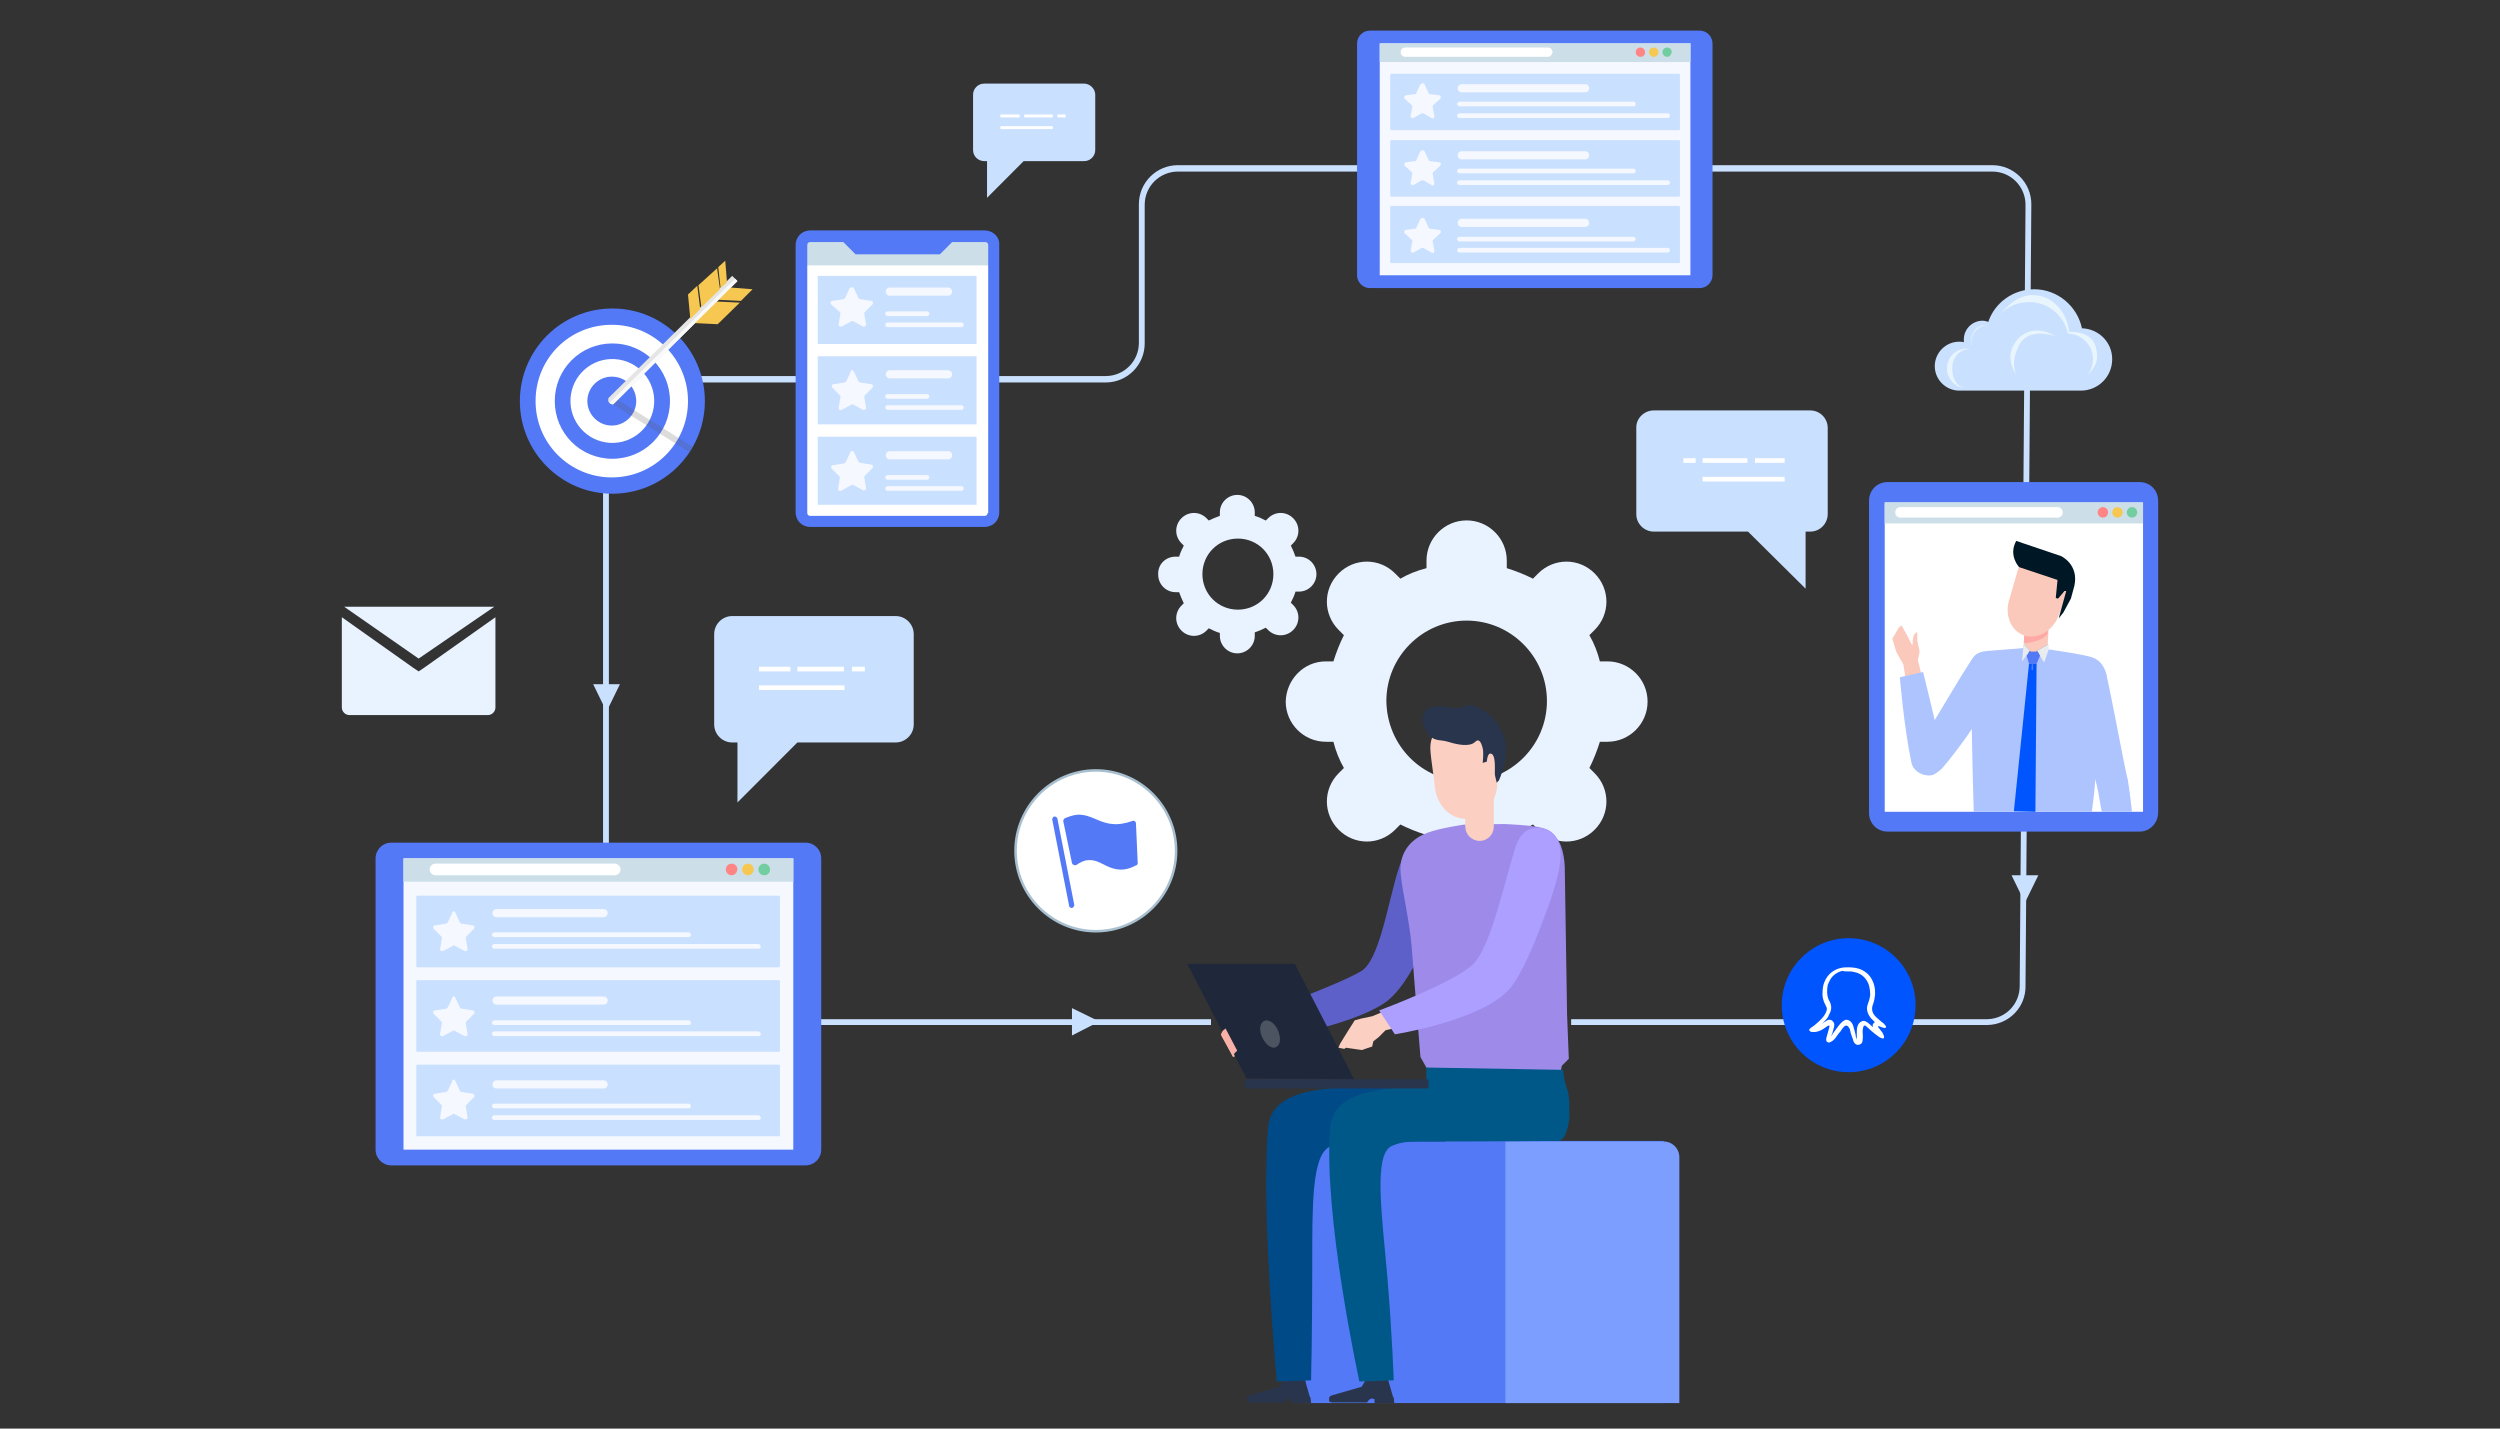 <svg width="490" height="280" viewBox="0 0 490 280" fill="none" xmlns="http://www.w3.org/2000/svg">
<rect x="0" y="0" width="490" height="280" fill="#333333" stroke="none"/>
<g id="Frame 43917">
<g id="Frame" clip-path="url(#clip0_215_109)">
<g id="Group">
<g id="Group_2">
<path id="Vector" d="M259.868 129.631H261.35C261.921 127.804 262.605 126.091 263.403 124.493L262.377 123.465C259.298 120.382 259.298 115.473 262.377 112.39C265.455 109.307 270.359 109.307 273.438 112.39L274.464 113.418C276.06 112.504 277.771 111.819 279.595 111.362V109.878C279.595 105.539 283.13 102 287.463 102C291.796 102 295.331 105.539 295.331 109.878V111.362C297.156 111.933 298.866 112.618 300.463 113.418L301.489 112.39C304.568 109.307 309.471 109.307 312.55 112.39C315.628 115.473 315.628 120.382 312.55 123.465L311.523 124.493C312.436 126.091 313.12 127.804 313.576 129.631H315.058C319.391 129.631 322.926 133.17 322.926 137.509C322.926 141.848 319.391 145.387 315.058 145.387H313.576C313.006 147.214 312.322 148.927 311.523 150.525L312.55 151.553C315.628 154.635 315.628 159.545 312.55 162.628C309.471 165.711 304.568 165.711 301.489 162.628L300.463 161.6C298.866 162.514 297.156 163.199 295.331 163.655V165.14C295.331 169.478 291.796 173.018 287.463 173.018C283.13 173.018 279.595 169.478 279.595 165.14V163.655C277.771 163.084 276.06 162.399 274.464 161.6L273.438 162.628C270.359 165.711 265.455 165.711 262.377 162.628C259.298 159.545 259.298 154.635 262.377 151.553L263.403 150.525C262.491 148.927 261.807 147.214 261.35 145.387H259.868C255.535 145.387 252 141.848 252 137.509C252.114 133.17 255.535 129.631 259.868 129.631ZM287.463 153.151C296.129 153.151 303.199 146.072 303.199 137.395C303.199 128.717 296.129 121.638 287.463 121.638C278.797 121.638 271.727 128.717 271.727 137.395C271.841 146.186 278.797 153.151 287.463 153.151Z" fill="#E9F2FF"/>
<path id="Vector_2" d="M230.427 109.103H231.111C231.339 108.303 231.681 107.618 232.023 106.933L231.567 106.477C230.199 105.107 230.199 102.937 231.567 101.567C232.935 100.197 235.102 100.197 236.47 101.567L236.926 102.024C237.61 101.681 238.409 101.339 239.093 101.11V100.425C239.093 98.484 240.689 97 242.514 97C244.452 97 245.935 98.599 245.935 100.425V101.11C246.733 101.339 247.417 101.681 248.101 102.024L248.557 101.567C249.926 100.197 252.092 100.197 253.461 101.567C254.829 102.937 254.829 105.107 253.461 106.477L253.004 106.933C253.347 107.618 253.689 108.418 253.917 109.103H254.601C256.539 109.103 258.022 110.701 258.022 112.528C258.022 114.469 256.425 115.953 254.601 115.953H253.917C253.689 116.753 253.347 117.438 253.004 118.123L253.461 118.579C254.829 119.949 254.829 122.119 253.461 123.489C252.092 124.859 249.926 124.859 248.557 123.489L248.101 123.032C247.417 123.375 246.619 123.717 245.935 123.946V124.631C245.935 126.572 244.338 128.056 242.514 128.056C240.575 128.056 239.093 126.458 239.093 124.631V124.06C238.295 123.831 237.61 123.489 236.926 123.146L236.47 123.603C235.102 124.973 232.935 124.973 231.567 123.603C230.199 122.233 230.199 120.064 231.567 118.694L232.023 118.237C231.681 117.552 231.339 116.753 231.111 116.067H230.427C228.488 116.067 227.006 114.469 227.006 112.642C226.892 110.587 228.488 109.103 230.427 109.103ZM242.628 119.493C246.505 119.493 249.584 116.41 249.584 112.528C249.584 108.646 246.505 105.563 242.628 105.563C238.751 105.563 235.672 108.646 235.672 112.528C235.672 116.41 238.751 119.493 242.628 119.493Z" fill="#E9F2FF"/>
</g>
<path id="Vector_3" d="M389.589 200.9H307.944V199.758H389.589C393.124 199.644 395.861 196.789 395.861 193.25L397.001 40.139C397.001 36.599 394.151 33.631 390.502 33.631H230.86C227.325 33.631 224.361 36.485 224.361 40.139V67.313C224.361 71.538 220.94 74.963 216.721 74.963H125.839C122.304 74.963 119.34 77.817 119.34 81.471V193.25C119.34 196.789 122.19 199.758 125.839 199.758H237.36V200.9H125.839C121.62 200.9 118.199 197.474 118.199 193.25V81.357C118.199 77.132 121.62 73.707 125.839 73.707H216.721C220.256 73.707 223.22 70.853 223.22 67.199V40.025C223.22 35.8 226.641 32.375 230.86 32.375H390.502C394.721 32.375 398.142 35.8 398.142 40.025L397.001 193.136C397.115 197.36 393.808 200.785 389.589 200.9Z" fill="#CAE0FF"/>
<g id="Group_3">
<g id="Group_4">
<g id="Group_5">
<path id="Vector_4" d="M157.882 228.416H76.693C74.982 228.416 73.614 227.046 73.614 225.333V168.245C73.614 166.532 74.982 165.162 76.693 165.162H157.882C159.592 165.162 160.96 166.532 160.96 168.245V225.333C160.96 227.046 159.592 228.416 157.882 228.416Z" fill="#5379F6"/>
<path id="Vector_5" d="M155.487 168.245H79.087V225.333H155.487V168.245Z" fill="#F5F8FF"/>
<g id="Group_6">
<path id="Vector_6" d="M155.487 168.245H79.087V172.812H155.487V168.245Z" fill="#CCDFE9"/>
<path id="Vector_7" d="M120.48 171.556H85.359C84.789 171.556 84.219 171.099 84.219 170.414C84.219 169.843 84.675 169.272 85.359 169.272H120.48C121.05 169.272 121.62 169.729 121.62 170.414C121.62 171.099 121.05 171.556 120.48 171.556Z" fill="white"/>
<g id="Group_7">
<path id="Vector_8" d="M143.4 171.556C142.83 171.556 142.26 171.099 142.26 170.414C142.26 169.843 142.716 169.272 143.4 169.272C143.97 169.272 144.54 169.729 144.54 170.414C144.426 171.099 143.97 171.556 143.4 171.556Z" fill="#FF8585"/>
<path id="Vector_9" d="M146.593 171.556C146.023 171.556 145.452 171.099 145.452 170.414C145.452 169.843 145.909 169.272 146.593 169.272C147.163 169.272 147.733 169.729 147.733 170.414C147.733 171.099 147.163 171.556 146.593 171.556Z" fill="#F6C852"/>
<path id="Vector_10" d="M149.786 171.556C149.215 171.556 148.645 171.099 148.645 170.414C148.645 169.843 149.101 169.272 149.786 169.272C150.356 169.272 150.926 169.729 150.926 170.414C150.926 171.099 150.47 171.556 149.786 171.556Z" fill="#72CEA0"/>
</g>
</g>
</g>
</g>
<g id="Group_8">
<g id="Group_9">
<path id="Vector_11" d="M419.351 162.993H369.976C367.924 162.993 366.327 161.394 366.327 159.339V98.141C366.327 96.085 367.924 94.487 369.976 94.487H419.351C421.404 94.487 423 96.085 423 98.141V159.225C423 161.28 421.404 162.993 419.351 162.993Z" fill="#5379F6"/>
<path id="Vector_12" d="M420.035 98.483H369.406V159.111H420.035V98.483Z" fill="white"/>
<g id="Group_10">
<path id="Vector_13" d="M420.035 98.483H369.406V102.593H420.035V98.483Z" fill="#CCDFE9"/>
<path id="Vector_14" d="M403.273 101.452H372.485C371.915 101.452 371.459 100.995 371.459 100.424C371.459 99.853 371.915 99.397 372.485 99.397H403.273C403.843 99.397 404.299 99.853 404.299 100.424C404.299 100.995 403.843 101.452 403.273 101.452Z" fill="white"/>
<g id="Group_11">
<path id="Vector_15" d="M412.167 101.452C411.597 101.452 411.141 100.995 411.141 100.424C411.141 99.853 411.597 99.397 412.167 99.397C412.738 99.397 413.194 99.853 413.194 100.424C413.194 100.995 412.738 101.452 412.167 101.452Z" fill="#FF8585"/>
<path id="Vector_16" d="M415.018 101.452C414.448 101.452 413.992 100.995 413.992 100.424C413.992 99.853 414.448 99.397 415.018 99.397C415.588 99.397 416.044 99.853 416.044 100.424C416.044 100.995 415.588 101.452 415.018 101.452Z" fill="#F6C852"/>
<path id="Vector_17" d="M417.869 101.452C417.299 101.452 416.843 100.995 416.843 100.424C416.843 99.853 417.299 99.397 417.869 99.397C418.439 99.397 418.895 99.853 418.895 100.424C418.895 100.995 418.439 101.452 417.869 101.452Z" fill="#72CEA0"/>
</g>
</g>
</g>
<g id="Group_12">
<g id="Group_13">
<g id="Group_14">
<g id="Group_15">
<g id="Group_16">
<path id="Vector_18" d="M397.03 121.887L396.619 129.297L401.173 129.551L401.585 122.141L397.03 121.887Z" fill="#FBC9BB"/>
</g>
</g>
<path id="Vector_19" d="M400.08 122.118C398.94 122.46 397.571 123.259 396.773 123.83L396.659 126.114C398.028 126 400.308 125.543 401.334 124.287L401.448 122.118H400.08Z" fill="#FFA9A6"/>
<g id="Group_17">
<g id="XMLID_3_">
<path id="XMLID_5_" d="M393.923 117.208C392.782 120.29 394.037 123.602 396.659 124.515C399.282 125.428 402.361 123.716 403.501 120.633C403.615 120.176 405.896 114.696 406.01 114.239L395.861 110.585C395.633 111.042 394.037 116.865 393.923 117.208Z" fill="#FBC9BB"/>
<path id="XMLID_4_" d="M406.58 114.81C407.492 110.586 403.957 108.987 403.957 108.987L395.177 106.019C393.581 108.873 395.747 111.157 395.747 111.157L403.273 113.668L402.931 117.208L403.387 117.322L404.641 115.838H404.983L403.501 121.204L404.413 120.062L405.896 117.322L406.58 114.81Z" fill="#001725"/>
</g>
</g>
</g>
<path id="Vector_20" d="M394.607 119.035C394.607 119.035 396.545 121.09 398.826 120.747C398.826 120.747 395.177 123.373 394.607 119.035Z" fill="#FBC9BB"/>
</g>
<g id="Group_18">
<path id="Vector_21" d="M390.958 129.311C390.616 128.968 388.335 126.456 386.511 129.197C383.204 134.22 379.099 141.528 376.02 146.323C374.652 148.378 374.424 149.634 375.792 150.89L376.02 151.119C377.388 152.374 379.327 152.032 380.695 150.548C380.695 150.548 387.879 142.327 391.186 134.335C391.984 132.279 391.528 130.11 390.958 129.311Z" fill="#ADC4FF"/>
<g id="Group_19">
<path id="Vector_22" d="M370.889 125.2L372.029 123.259L372.143 123.031L372.713 122.574L373.853 124.629L374.652 126.228L374.88 126.342V125.543L375.108 124.515L375.564 123.944H375.792V125.543L376.248 127.712L375.906 129.425L377.502 135.705L373.967 136.047L373.055 130.224L371.687 127.826L370.889 125.2Z" fill="#FBC9BB"/>
<path id="Vector_23" d="M380.923 148.492C379.213 140.957 376.932 131.708 376.932 131.708L372.371 132.736C372.371 132.736 373.169 142.555 374.652 149.52C375.108 151.461 377.388 152.26 378.757 151.918C379.897 151.461 381.265 149.977 380.923 148.492Z" fill="#ADC4FF"/>
</g>
</g>
<g id="Group_20">
<path id="Vector_24" d="M410.001 159.11L410.457 155.457L411.369 144.382L413.08 135.248C413.194 133.307 412.966 129.881 410.115 128.854C408.632 128.283 401.335 127.255 401.335 127.255L398.598 128.854L396.659 127.027L389.362 127.598C385.941 127.94 386.397 130.224 386.283 133.078L386.625 150.776L386.853 159.11H410.001Z" fill="#ADC4FF"/>
</g>
<g id="Group_21">
<g id="Group_22">
<path id="Vector_25" d="M401.334 127.255L401.448 126.342H401.334L399.168 127.598L398.598 128.854L401.334 127.255Z" fill="#808080"/>
<path id="Vector_26" d="M399.168 127.598H399.282L400.65 129.881L401.563 127.255L401.449 126.342H401.335L399.168 127.598Z" fill="#E8ECF1"/>
<path id="Vector_27" d="M396.659 127.141V126.342H396.773L397.914 127.598L398.598 128.854L396.659 127.141Z" fill="#808080"/>
<path id="Vector_28" d="M397.914 127.598H397.8L396.317 129.653L396.545 127.141L396.659 126.342H396.773L397.914 127.598Z" fill="#E8ECF1"/>
</g>
<g id="Group_23">
<path id="Vector_29" d="M397.685 130.11H399.168L399.852 128.511L399.396 127.712H397.799L397.229 128.511L397.685 130.11Z" fill="#5379F6"/>
<path id="Vector_30" d="M398.94 159.111L399.168 130.11H397.685L394.721 158.997L398.94 159.111Z" fill="#0055FF"/>
<path id="Vector_31" d="M398.484 130.11V131.252L398.37 131.366L398.142 131.252L398.256 130.11H398.484Z" fill="#5379F6"/>
</g>
</g>
<g id="Group_24">
<path id="Vector_32" d="M417.071 153.059C415.816 147.465 414.22 138.216 412.852 132.279C412.053 129.082 408.975 130.681 408.632 130.909C407.834 131.366 406.352 133.307 406.694 135.59C408.062 144.268 411.141 154.429 411.141 154.429C411.939 156.256 414.448 155.571 415.474 155.229C417.299 154.429 417.071 153.059 417.071 153.059Z" fill="#ADC4FF"/>
<g id="Group_25">
<path id="Vector_33" d="M417.071 153.059C416.842 151.575 415.018 150.547 413.992 150.661C412.623 150.661 410.571 152.032 411.027 154.087C411.369 155.685 411.597 157.398 411.939 159.111H417.869C417.641 157.055 417.413 155 417.071 153.059Z" fill="#ADC4FF"/>
</g>
</g>
</g>
</g>
<g id="Group_26">
<g id="Group_27">
<path id="Vector_34" d="M193.003 102.251H158.794C157.882 102.251 157.083 101.451 157.083 100.538V48.017C157.083 47.103 157.882 46.304 158.794 46.304H193.003C193.915 46.304 194.713 47.103 194.713 48.017V100.424C194.713 101.451 194.029 102.251 193.003 102.251Z" fill="white"/>
<path id="Vector_35" d="M194.827 46.304H157.198V52.013H194.827V46.304Z" fill="#CCDFE9"/>
<path id="Vector_36" d="M193.003 45.163H158.794C157.197 45.163 155.943 46.419 155.943 48.017V100.424C155.943 102.023 157.197 103.278 158.794 103.278H193.003C194.599 103.278 195.853 102.023 195.853 100.424V48.017C195.967 46.419 194.599 45.163 193.003 45.163ZM193.573 100.538C193.573 100.881 193.345 101.109 193.003 101.109H158.794C158.452 101.109 158.224 100.881 158.224 100.538V48.017C158.224 47.675 158.452 47.446 158.794 47.446H165.294L167.688 49.844H184.222L186.617 47.446H193.117C193.459 47.446 193.687 47.675 193.687 48.017V100.538H193.573Z" fill="#5379F6"/>
</g>
</g>
<g id="Group_28">
<g id="Group_29">
<path id="Vector_37" d="M333.145 56.466H268.49C267.122 56.466 265.981 55.324 265.981 53.954V8.512C265.981 7.142 267.122 6 268.49 6H333.145C334.513 6 335.653 7.142 335.653 8.512V53.954C335.653 55.324 334.513 56.466 333.145 56.466Z" fill="#5379F6"/>
<path id="Vector_38" d="M331.32 8.512H270.428V53.954H331.32V8.512Z" fill="#F5F8FF"/>
<g id="Group_30">
<path id="Vector_39" d="M331.32 8.512H270.428V12.165H331.32V8.512Z" fill="#CCDFE9"/>
<path id="Vector_40" d="M303.383 11.138H275.446C274.99 11.138 274.533 10.795 274.533 10.224C274.533 9.768 274.876 9.311 275.446 9.311H303.383C303.839 9.311 304.295 9.654 304.295 10.224C304.181 10.795 303.839 11.138 303.383 11.138Z" fill="white"/>
<g id="Group_31">
<path id="Vector_41" d="M321.514 11.138C321.057 11.138 320.601 10.795 320.601 10.224C320.601 9.768 320.943 9.311 321.514 9.311C321.97 9.311 322.426 9.654 322.426 10.224C322.426 10.795 322.084 11.138 321.514 11.138Z" fill="#FF8585"/>
<path id="Vector_42" d="M324.136 11.138C323.68 11.138 323.224 10.795 323.224 10.224C323.224 9.768 323.566 9.311 324.136 9.311C324.592 9.311 325.048 9.654 325.048 10.224C325.048 10.795 324.592 11.138 324.136 11.138Z" fill="#F6C852"/>
<path id="Vector_43" d="M326.759 11.138C326.303 11.138 325.847 10.795 325.847 10.224C325.847 9.768 326.189 9.311 326.759 9.311C327.215 9.311 327.671 9.654 327.671 10.224C327.557 10.795 327.215 11.138 326.759 11.138Z" fill="#72CEA0"/>
</g>
</g>
</g>
</g>
</g>
<g id="Group_32">
<g id="Group_33">
<path id="Vector_44" d="M175.556 120.748H143.514C141.575 120.748 139.979 122.346 139.979 124.287V141.984C139.979 143.925 141.575 145.524 143.514 145.524H144.54V157.284L156.285 145.524H175.556C177.494 145.524 179.091 143.925 179.091 141.984V124.287C179.091 122.346 177.494 120.748 175.556 120.748Z" fill="#CAE0FF"/>
<g id="Group_34">
<path id="Vector_45" d="M154.917 130.681H148.759V131.595H154.917V130.681Z" fill="white"/>
<path id="Vector_46" d="M165.407 130.681H156.285V131.595H165.407V130.681Z" fill="white"/>
<path id="Vector_47" d="M169.512 130.681H167.004V131.595H169.512V130.681Z" fill="white"/>
<path id="Vector_48" d="M165.521 134.335H148.759V135.248H165.521V134.335Z" fill="white"/>
</g>
</g>
<g id="Group_35">
<path id="Vector_49" d="M212.502 16.39H192.888C191.634 16.39 190.722 17.418 190.722 18.559V29.406C190.722 30.662 191.748 31.576 192.888 31.576H193.459V38.769L200.642 31.576H212.502C213.756 31.576 214.668 30.548 214.668 29.406V18.559C214.668 17.418 213.642 16.39 212.502 16.39Z" fill="#CAE0FF"/>
<g id="Group_36">
<path id="Vector_50" d="M199.844 22.441H196.081V23.012H199.844V22.441Z" fill="white"/>
<path id="Vector_51" d="M206.344 22.441H200.757V23.012H206.344V22.441Z" fill="white"/>
<path id="Vector_52" d="M208.853 22.441H207.256V23.012H208.853V22.441Z" fill="white"/>
<path id="Vector_53" d="M206.344 24.725H196.081V25.296H206.344V24.725Z" fill="white"/>
</g>
</g>
<g id="Group_37">
<path id="Vector_54" d="M324.136 80.443H354.81C356.635 80.443 358.231 81.928 358.231 83.869V100.767C358.231 102.594 356.749 104.192 354.81 104.192H353.898V115.381L342.609 104.192H324.136C322.312 104.192 320.715 102.708 320.715 100.767V83.754C320.715 81.928 322.312 80.443 324.136 80.443Z" fill="#CAE0FF"/>
<g id="Group_38">
<path id="Vector_55" d="M349.793 89.806H343.977V90.719H349.793V89.806Z" fill="white"/>
<path id="Vector_56" d="M342.495 89.806H333.715V90.719H342.495V89.806Z" fill="white"/>
<path id="Vector_57" d="M332.346 89.806H329.952V90.719H332.346V89.806Z" fill="white"/>
<path id="Vector_58" d="M349.793 93.46H333.715V94.373H349.793V93.46Z" fill="white"/>
</g>
</g>
</g>
<g id="Group_39">
<path id="Vector_59" d="M408.062 64.344C407.15 60.005 403.273 56.694 398.712 56.694C394.607 56.694 390.958 59.32 389.703 63.088C389.361 62.974 389.019 62.86 388.563 62.86C386.625 62.86 384.914 64.458 384.914 66.513C384.914 66.742 384.914 66.97 384.914 67.084C384.572 66.97 384.23 66.97 384.002 66.97C381.379 66.97 379.213 69.14 379.213 71.766C379.213 74.392 381.379 76.561 384.002 76.561C384.116 76.561 384.23 76.561 384.23 76.561C384.344 76.561 384.344 76.561 384.458 76.561H407.72H407.834C411.255 76.561 413.992 73.821 413.992 70.395C413.992 67.084 411.369 64.458 408.062 64.344Z" fill="#CAE0FF"/>
<g id="Group_40">
<path id="Vector_60" d="M382.633 72.222C382.633 70.053 384.002 68.454 386.054 68.454H386.168C385.94 68.454 385.712 68.34 385.484 68.34C383.318 68.34 381.607 70.053 381.607 72.222C381.607 74.163 383.09 75.762 384.914 76.104C383.318 75.534 382.633 73.935 382.633 72.222Z" fill="#E9F5FC"/>
<path id="Vector_61" d="M411.027 69.939C411.027 67.198 409.887 65.029 405.553 65.029C405.097 60.919 402.133 57.836 398.37 57.836C395.747 57.836 393.466 59.777 391.984 61.718C393.352 60.12 395.405 59.206 397.685 59.206C401.448 59.206 404.527 61.832 405.325 65.372C408.062 65.486 410.229 67.655 410.229 70.395C410.229 71.651 409.772 72.679 409.088 73.592C410.115 72.565 411.027 71.423 411.027 69.939Z" fill="#E9F5FC"/>
<g id="Group_41" opacity="0.5">
<path id="Vector_62" d="M389.703 63.659C389.589 63.659 389.361 63.659 389.247 63.659C388.335 63.659 387.309 64.116 386.853 64.915C386.168 66.057 386.282 67.085 386.397 67.769L386.511 67.884C386.511 67.655 386.397 67.313 386.397 67.085C386.511 65.258 387.993 63.773 389.703 63.659Z" fill="#EBF8F9"/>
</g>
<path id="Vector_63" d="M395.291 73.592C395.291 73.592 393.01 70.738 394.606 67.769C396.089 64.801 399.396 63.773 402.931 65.942C402.931 65.942 397.685 63.887 395.747 67.655C393.808 71.423 395.291 73.592 395.291 73.592Z" fill="#E9F5FC"/>
</g>
</g>
<g id="Group_42">
<path id="Vector_64" d="M67.456 118.92L82.052 129.082L96.876 118.92H67.456Z" fill="#E9F2FF"/>
<g id="Group_43">
<path id="Vector_65" d="M82.052 131.594L81.026 130.909L67 120.976V138.673C67 139.472 67.684 140.157 68.482 140.157H95.621C96.42 140.157 97.104 139.472 97.104 138.673V120.976L83.078 130.909L82.052 131.594Z" fill="#E9F2FF"/>
</g>
</g>
<g id="Group_44">
<g id="Group_45">
<path id="Vector_66" d="M214.782 182.517C206.116 182.517 199.046 175.438 199.046 166.761C199.046 158.083 206.116 151.004 214.782 151.004C223.448 151.004 230.518 158.083 230.518 166.761C230.518 175.438 223.448 182.517 214.782 182.517Z" fill="white" stroke="#A8BFCF" stroke-width="0.5" stroke-miterlimit="10"/>
</g>
</g>
<g id="Group_46">
<path id="Vector_67" d="M362.336 210.148C369.579 210.148 375.45 204.269 375.45 197.018C375.45 189.766 369.579 183.887 362.336 183.887C355.094 183.887 349.223 189.766 349.223 197.018C349.223 204.269 355.094 210.148 362.336 210.148Z" fill="#0055FF"/>
</g>
<g id="Group_47">
<g id="Group_48">
<path id="Vector_68" d="M255.833 275V223.621H326.075V275" fill="#5379F6"/>
<path id="Vector_69" d="M295.059 275V223.735H326.075C327.785 223.735 329.154 225.105 329.154 226.818V275" fill="#7B9EFF"/>
</g>
<g id="Group_49">
<g id="Group_50">
<g id="Group_51">
<path id="Vector_70" d="M282.174 169.158C283.314 176.465 277.612 192.45 271.227 196.675C264.499 201.127 248.763 203.753 248.763 203.753L246.482 198.73C246.482 198.73 262.675 192.907 266.894 190.281C270.999 187.655 272.595 172.697 275.104 167.788C275.674 166.76 276.7 165.162 279.323 165.733C281.832 166.304 281.832 167.103 282.174 169.158Z" fill="#5E60CA"/>
<path id="Vector_71" d="M239.755 202.726L241.351 201.47L239.641 201.242L239.185 200.671L239.299 200.442L242.035 199.986L243.29 199.872H244.772L249.789 198.387L256.859 196.332L257.999 200.899L247.851 203.297L246.14 204.895L244.544 205.923L241.693 207.179L239.413 202.84L239.755 202.726Z" fill="#F8B1A6"/>
</g>
<g id="Group_52">
<g id="Group_53">
<path id="Vector_72" d="M307.146 198.844L307.488 207.521L306.12 208.892L305.892 210.033L279.893 209.805L278.411 207.179C278.411 207.179 277.156 191.993 276.7 185.714C276.244 180.233 274.876 174.981 274.534 171.213C274.192 167.902 275.788 164.705 279.779 163.221C282.174 162.308 286.963 161.622 286.963 161.622L294.831 161.508C294.831 161.508 300.646 161.737 302.471 162.308C305.892 163.335 306.576 167.331 306.69 169.843L307.146 198.844Z" fill="#9E8BE9"/>
</g>
<g id="Group_54">
<g id="Group_55">
<g id="Group_56">
<g id="Group_57">
<path id="Vector_73" d="M292.779 156.713L287.191 156.827V161.965C287.191 163.563 288.445 164.819 290.042 164.819C291.524 164.819 292.779 163.563 292.779 162.079V156.713Z" fill="#FBCFC1"/>
</g>
</g>
<g id="Group_58">
<g id="XMLID_1_">
<path id="XMLID_2_" d="M281.147 153.402C281.262 157.398 283.998 160.595 287.419 160.481C290.84 160.366 293.577 157.17 293.463 153.173C293.463 152.602 293.577 145.295 293.463 144.838L290.84 142.783L285.709 141.527L281.718 142.783C281.718 142.897 280.235 144.268 280.349 146.894C280.463 148.949 281.147 152.945 281.147 153.402Z" fill="#FBCFC1"/>
</g>
</g>
</g>
<path id="Vector_74" d="M293.805 152.945L293.349 153.402C293.349 153.402 293.235 152.831 293.006 151.917C292.892 151.347 293.349 147.693 292.094 147.693C291.524 147.693 291.41 149.291 291.41 149.291L290.612 149.52C290.612 149.52 290.84 147.465 290.612 146.665C290.27 145.295 289.814 144.724 289.129 145.409C288.103 146.437 285.709 145.98 283.884 145.409C282.06 144.839 281.033 145.524 279.665 143.468C278.297 141.413 278.867 139.929 279.551 139.13C279.893 138.787 281.033 138.102 284.112 138.673C287.191 139.244 286.963 137.76 288.787 138.33C291.752 139.13 294.717 142.555 295.059 145.638C295.629 148.835 293.805 152.945 293.805 152.945Z" fill="#29354D"/>
<path id="Vector_75" d="M284.112 156.142C284.112 156.599 284.91 156.941 285.937 157.056C286.963 157.056 287.761 156.827 287.761 156.37C287.761 155.914 286.963 155.571 285.937 155.457C285.024 155.457 284.112 155.685 284.112 156.142Z" fill="#FBCFC1"/>
</g>
</g>
<g id="Group_59">
<g id="Group_60">
<g id="Group_61">
<path id="Vector_76" d="M252.982 274.201H253.096V275H256.973L256.859 273.858H256.745L255.605 269.862H251.728L251.614 270.433L250.816 271.803L244.886 273.515C244.886 273.515 244.43 273.744 244.43 273.972V274.429V274.657C244.43 274.657 244.544 274.771 245 274.886H251.842L252.298 274.315L252.754 274.086L252.982 274.201Z" fill="#29354D"/>
</g>
<path id="Vector_77" d="M261.762 213.23C255.377 213.687 248.991 215.171 248.535 221.108C247.167 237.892 250.245 270.775 250.245 270.775L256.973 270.547C256.973 270.547 257.201 260.842 257.201 248.397C257.201 236.294 257.087 226.475 260.622 224.762C262.675 223.734 275.788 223.734 283.314 223.734V212.088C279.779 212.317 267.464 212.773 261.762 213.23Z" fill="#004A87"/>
</g>
<g id="Group_62">
<g id="Group_63">
<path id="Vector_78" d="M269.288 274.201H269.402V275H273.279L273.165 273.858H273.051L271.911 269.862H267.806L267.692 270.433L266.894 271.803L260.964 273.515C260.964 273.515 260.508 273.744 260.508 273.972V274.429V274.657C260.508 274.657 260.622 274.771 261.078 274.886H267.92L268.376 274.315L268.832 274.086L269.288 274.201Z" fill="#29354D"/>
</g>
<path id="Vector_79" d="M305.322 223.62C301.103 223.62 293.121 223.734 284.454 223.734C277.955 223.734 275.446 223.392 272.709 224.648C269.174 226.36 270.885 238.349 271.911 250.109C272.937 262.554 273.165 270.547 273.165 270.547L266.438 270.775C266.438 270.775 259.254 237.892 260.736 220.994C261.192 215.057 267.578 213.915 273.964 213.116C277.727 212.659 279.551 211.86 279.551 211.86V209.234L306.348 209.691C306.348 209.691 306.576 211.746 306.918 212.773C307.488 214.372 307.602 214.486 307.602 219.281C307.374 220.537 306.918 223.62 305.322 223.62Z" fill="#005889"/>
</g>
</g>
<g id="Group_64">
<g id="Group_65">
<path id="Vector_80" d="M279.665 213.344H244.316C244.088 213.344 243.974 213.23 243.974 213.002V211.86C243.974 211.632 244.088 211.518 244.316 211.518H279.665C279.893 211.518 280.007 211.632 280.007 211.86V213.002C280.121 213.23 279.893 213.344 279.665 213.344Z" fill="#29354D"/>
<path id="Vector_81" d="M244.316 211.403L232.685 188.911H253.78L265.411 211.518L244.316 211.403Z" fill="#1F283A"/>
</g>
<path id="Vector_82" d="M239.299 202.726L239.641 202.041L240.211 201.584L242.491 205.923L241.921 206.494L241.693 207.179L239.413 203.069L239.299 202.726Z" fill="#F8B1A6"/>
</g>
<g id="Group_66">
<path id="Vector_83" d="M276.7 195.99L278.753 200.214L271.569 201.927L270.201 203.297L269.174 204.096L268.946 205.124L266.894 205.809L263.815 205.352L263.473 205.581L262.333 205.352L262.675 204.553L263.929 202.498L265.525 199.986L266.78 199.643L268.946 199.187L276.7 195.99Z" fill="#FBCFC1"/>
<path id="Vector_84" d="M305.55 165.276C306.576 168.359 304.98 173.611 302.927 179.091C300.875 184.686 298.252 191.08 295.857 193.82C290.612 199.986 273.393 202.726 273.393 202.726L270.315 198.045C270.315 198.045 285.823 192.336 289.016 188.682C292.322 185.029 295.059 172.241 296.884 166.532C297.226 165.39 298.138 162.536 300.761 162.307C303.497 162.079 304.866 163.335 305.55 165.276Z" fill="#AD9FFF"/>
</g>
</g>
<path id="Vector_85" d="M250.701 202.612C251.158 204.096 250.701 205.238 249.675 205.352C248.763 205.352 247.623 204.21 247.167 202.726C246.71 201.242 247.167 200.1 248.193 199.986C249.219 199.986 250.359 201.128 250.701 202.612Z" fill="#4C5361"/>
</g>
</g>
<path id="Vector_86" d="M152.636 189.596H81.824C81.71 189.596 81.596 189.482 81.596 189.368V175.781C81.596 175.666 81.71 175.552 81.824 175.552H152.636C152.75 175.552 152.864 175.666 152.864 175.781V189.368C152.864 189.482 152.75 189.596 152.636 189.596Z" fill="#CAE0FF"/>
<path id="Vector_87" d="M152.636 206.152H81.824C81.71 206.152 81.596 206.037 81.596 205.923V192.336C81.596 192.222 81.71 192.108 81.824 192.108H152.636C152.75 192.108 152.864 192.222 152.864 192.336V205.923C152.864 206.037 152.75 206.152 152.636 206.152Z" fill="#CAE0FF"/>
<path id="Vector_88" d="M152.636 222.707H81.824C81.71 222.707 81.596 222.593 81.596 222.479V208.892C81.596 208.778 81.71 208.664 81.824 208.664H152.636C152.75 208.664 152.864 208.778 152.864 208.892V222.479C152.864 222.593 152.75 222.707 152.636 222.707Z" fill="#CAE0FF"/>
<path id="Vector_89" d="M329.04 25.524H272.709C272.595 25.524 272.481 25.41 272.481 25.296V14.678C272.481 14.563 272.595 14.449 272.709 14.449H329.04C329.154 14.449 329.268 14.563 329.268 14.678V25.41C329.268 25.41 329.154 25.524 329.04 25.524Z" fill="#CAE0FF"/>
<path id="Vector_90" d="M329.04 38.541H272.709C272.595 38.541 272.481 38.426 272.481 38.312V27.694C272.481 27.579 272.595 27.465 272.709 27.465H329.04C329.154 27.465 329.268 27.579 329.268 27.694V38.426C329.268 38.426 329.154 38.541 329.04 38.541Z" fill="#CAE0FF"/>
<path id="Vector_91" d="M329.04 51.556H272.709C272.595 51.556 272.481 51.442 272.481 51.328V40.596C272.481 40.481 272.595 40.367 272.709 40.367H329.04C329.154 40.367 329.268 40.481 329.268 40.596V51.328C329.268 51.442 329.154 51.556 329.04 51.556Z" fill="#CAE0FF"/>
<path id="Vector_92" d="M191.292 67.427H160.39C160.276 67.427 160.276 67.313 160.276 67.313V54.182C160.276 54.068 160.39 54.068 160.39 54.068H191.292C191.406 54.068 191.406 54.182 191.406 54.182V67.313C191.52 67.313 191.406 67.427 191.292 67.427Z" fill="#CAE0FF"/>
<path id="Vector_93" d="M191.292 83.183H160.39C160.276 83.183 160.276 83.069 160.276 83.069V69.939C160.276 69.825 160.39 69.825 160.39 69.825H191.292C191.406 69.825 191.406 69.939 191.406 69.939V83.069C191.52 83.183 191.406 83.183 191.292 83.183Z" fill="#CAE0FF"/>
<path id="Vector_94" d="M191.292 98.94H160.39C160.276 98.94 160.276 98.826 160.276 98.826V85.695C160.276 85.581 160.39 85.581 160.39 85.581H191.292C191.406 85.581 191.406 85.695 191.406 85.695V98.826C191.52 98.94 191.406 98.94 191.292 98.94Z" fill="#CAE0FF"/>
<path id="Vector_95" d="M89.236 178.863L90.148 180.804C90.262 180.919 90.376 181.033 90.49 181.033L92.657 181.375C92.999 181.375 93.113 181.832 92.885 182.06L91.402 183.545C91.288 183.659 91.288 183.773 91.288 183.887L91.63 185.942C91.744 186.285 91.288 186.513 91.06 186.399L89.122 185.371C89.008 185.257 88.894 185.257 88.78 185.371L86.841 186.399C86.499 186.513 86.157 186.285 86.271 185.942L86.613 183.887C86.613 183.773 86.613 183.659 86.499 183.545L85.017 182.06C84.788 181.832 84.903 181.375 85.245 181.375L87.411 181.033C87.525 181.033 87.639 180.919 87.753 180.804L88.665 178.863C88.665 178.521 89.122 178.521 89.236 178.863Z" fill="#F5F8FF"/>
<g id="Group_67">
<path id="Vector_96" d="M185.819 57.95H174.416C173.96 57.95 173.617 57.608 173.617 57.151C173.617 56.695 173.96 56.352 174.416 56.352H185.819C186.275 56.352 186.617 56.695 186.617 57.151C186.617 57.608 186.275 57.95 185.819 57.95Z" fill="#F5F8FF"/>
<path id="Vector_97" d="M181.714 61.947H173.96C173.731 61.947 173.503 61.718 173.503 61.49C173.503 61.262 173.731 61.033 173.96 61.033H181.714C181.942 61.033 182.17 61.262 182.17 61.49C182.17 61.718 181.942 61.947 181.714 61.947Z" fill="#F5F8FF"/>
<path id="Vector_98" d="M188.441 64.116H173.96C173.731 64.116 173.503 63.888 173.503 63.659C173.503 63.431 173.731 63.203 173.96 63.203H188.441C188.669 63.203 188.897 63.431 188.897 63.659C188.783 64.002 188.669 64.116 188.441 64.116Z" fill="#F5F8FF"/>
</g>
<path id="Vector_99" d="M89.236 195.533L90.148 197.474C90.262 197.588 90.376 197.703 90.49 197.703L92.657 198.045C92.999 198.045 93.113 198.502 92.885 198.73L91.402 200.215C91.288 200.329 91.288 200.443 91.288 200.557L91.63 202.612C91.744 202.955 91.288 203.183 91.06 203.069L89.122 202.041C89.008 201.927 88.894 201.927 88.78 202.041L86.841 203.069C86.499 203.183 86.157 202.955 86.271 202.612L86.613 200.557C86.613 200.443 86.613 200.329 86.499 200.215L85.017 198.73C84.788 198.502 84.903 198.045 85.245 198.045L87.411 197.703C87.525 197.703 87.639 197.588 87.753 197.474L88.665 195.533C88.665 195.191 89.122 195.191 89.236 195.533Z" fill="#F5F8FF"/>
<path id="Vector_100" d="M118.313 196.903H97.332C96.876 196.903 96.534 196.561 96.534 196.104C96.534 195.647 96.876 195.305 97.332 195.305H118.313C118.769 195.305 119.112 195.647 119.112 196.104C119.112 196.561 118.769 196.903 118.313 196.903Z" fill="#F5F8FF"/>
<path id="Vector_101" d="M135.076 200.899H96.876C96.648 200.899 96.42 200.671 96.42 200.443C96.42 200.214 96.648 199.986 96.876 199.986H134.962C135.19 199.986 135.418 200.214 135.418 200.443C135.418 200.671 135.304 200.899 135.076 200.899Z" fill="#F5F8FF"/>
<path id="Vector_102" d="M148.759 203.069H96.876C96.648 203.069 96.42 202.84 96.42 202.612C96.42 202.384 96.648 202.155 96.876 202.155H148.645C148.873 202.155 149.101 202.384 149.101 202.612C149.101 202.955 148.987 203.069 148.759 203.069Z" fill="#F5F8FF"/>
<path id="Vector_103" d="M118.313 179.777H97.332C96.876 179.777 96.534 179.434 96.534 178.977C96.534 178.521 96.876 178.178 97.332 178.178H118.313C118.769 178.178 119.112 178.521 119.112 178.977C119.112 179.32 118.769 179.777 118.313 179.777Z" fill="#F5F8FF"/>
<path id="Vector_104" d="M135.076 183.659H96.876C96.648 183.659 96.42 183.43 96.42 183.202C96.42 182.973 96.648 182.745 96.876 182.745H134.962C135.19 182.745 135.418 182.973 135.418 183.202C135.418 183.43 135.304 183.659 135.076 183.659Z" fill="#F5F8FF"/>
<path id="Vector_105" d="M148.759 185.942H96.876C96.648 185.942 96.42 185.714 96.42 185.486C96.42 185.257 96.648 185.029 96.876 185.029H148.645C148.873 185.029 149.101 185.257 149.101 185.486C149.101 185.714 148.987 185.942 148.759 185.942Z" fill="#F5F8FF"/>
<path id="Vector_106" d="M89.236 211.86L90.148 213.801C90.262 213.916 90.376 214.03 90.49 214.03L92.657 214.372C92.999 214.372 93.113 214.829 92.885 215.057L91.402 216.542C91.288 216.656 91.288 216.77 91.288 216.884L91.63 218.939C91.744 219.282 91.288 219.51 91.06 219.396L89.122 218.368C89.008 218.254 88.894 218.254 88.78 218.368L86.841 219.396C86.499 219.51 86.157 219.282 86.271 218.939L86.613 216.884C86.613 216.77 86.613 216.656 86.499 216.542L85.017 215.057C84.788 214.829 84.903 214.372 85.245 214.372L87.411 214.03C87.525 214.03 87.639 213.916 87.753 213.801L88.665 211.86C88.665 211.518 89.122 211.518 89.236 211.86Z" fill="#F5F8FF"/>
<path id="Vector_107" d="M118.313 213.345H97.332C96.876 213.345 96.534 213.002 96.534 212.545C96.534 212.089 96.876 211.746 97.332 211.746H118.313C118.769 211.746 119.112 212.089 119.112 212.545C119.112 213.002 118.769 213.345 118.313 213.345Z" fill="#F5F8FF"/>
<path id="Vector_108" d="M135.076 217.227H96.876C96.648 217.227 96.42 216.999 96.42 216.77C96.42 216.542 96.648 216.313 96.876 216.313H134.962C135.19 216.313 135.418 216.542 135.418 216.77C135.418 216.999 135.304 217.227 135.076 217.227Z" fill="#F5F8FF"/>
<path id="Vector_109" d="M148.759 219.51H96.876C96.648 219.51 96.42 219.282 96.42 219.053C96.42 218.825 96.648 218.597 96.876 218.597H148.645C148.873 218.597 149.101 218.825 149.101 219.053C149.101 219.282 148.987 219.51 148.759 219.51Z" fill="#F5F8FF"/>
<path id="Vector_110" d="M167.346 56.466L168.258 58.407C168.372 58.521 168.486 58.636 168.6 58.636L170.767 58.978C171.109 58.978 171.223 59.435 170.995 59.663L169.512 61.147C169.398 61.262 169.398 61.376 169.398 61.49L169.74 63.545C169.854 63.888 169.398 64.116 169.17 64.002L167.232 62.974C167.118 62.86 167.004 62.86 166.89 62.974L164.951 64.002C164.609 64.116 164.267 63.888 164.381 63.545L164.723 61.49C164.723 61.376 164.723 61.262 164.609 61.147L162.899 59.663C162.671 59.435 162.785 58.978 163.127 58.978L165.293 58.636C165.407 58.636 165.521 58.521 165.635 58.407L166.548 56.466C166.662 56.238 167.118 56.238 167.346 56.466Z" fill="#F5F8FF"/>
<g id="Group_68">
<path id="Vector_111" d="M310.681 44.477H286.507C286.051 44.477 285.708 44.135 285.708 43.678C285.708 43.221 286.051 42.879 286.507 42.879H310.681C311.137 42.879 311.479 43.221 311.479 43.678C311.479 44.135 311.137 44.477 310.681 44.477Z" fill="#F5F8FF"/>
<path id="Vector_112" d="M320.145 47.332H286.051C285.823 47.332 285.594 47.103 285.594 46.875C285.594 46.647 285.823 46.419 286.051 46.419H320.145C320.373 46.419 320.602 46.647 320.602 46.875C320.602 47.103 320.373 47.332 320.145 47.332Z" fill="#F5F8FF"/>
<path id="Vector_113" d="M326.873 49.501H286.051C285.823 49.501 285.594 49.273 285.594 49.045C285.594 48.816 285.823 48.588 286.051 48.588H326.873C327.101 48.588 327.329 48.816 327.329 49.045C327.215 49.387 327.101 49.501 326.873 49.501Z" fill="#F5F8FF"/>
</g>
<path id="Vector_114" d="M279.209 42.879L280.007 44.592C280.007 44.706 280.121 44.82 280.235 44.82L282.06 45.049C282.402 45.049 282.516 45.505 282.288 45.734L280.919 46.99C280.805 47.104 280.805 47.218 280.805 47.332L281.147 49.159C281.147 49.502 280.919 49.73 280.577 49.502L278.981 48.588C278.867 48.588 278.753 48.588 278.639 48.588L277.042 49.502C276.814 49.616 276.472 49.387 276.472 49.159L276.814 47.332C276.814 47.218 276.814 47.104 276.7 46.99L275.332 45.734C275.104 45.505 275.218 45.163 275.56 45.049L277.384 44.82C277.498 44.82 277.612 44.706 277.612 44.592L278.411 42.879C278.753 42.651 279.095 42.651 279.209 42.879Z" fill="#F5F8FF"/>
<g id="Group_69">
<path id="Vector_115" d="M310.681 31.233H286.507C286.051 31.233 285.708 30.891 285.708 30.434C285.708 29.977 286.051 29.635 286.507 29.635H310.681C311.137 29.635 311.479 29.977 311.479 30.434C311.479 30.891 311.137 31.233 310.681 31.233Z" fill="#F5F8FF"/>
<path id="Vector_116" d="M320.145 33.974H286.051C285.823 33.974 285.594 33.745 285.594 33.517C285.594 33.288 285.823 33.06 286.051 33.06H320.145C320.373 33.06 320.602 33.288 320.602 33.517C320.602 33.859 320.373 33.974 320.145 33.974Z" fill="#F5F8FF"/>
<path id="Vector_117" d="M326.873 36.257H286.051C285.823 36.257 285.594 36.029 285.594 35.8C285.594 35.572 285.823 35.344 286.051 35.344H326.873C327.101 35.344 327.329 35.572 327.329 35.8C327.215 36.143 327.101 36.257 326.873 36.257Z" fill="#F5F8FF"/>
</g>
<path id="Vector_118" d="M279.209 29.635L280.007 31.347C280.007 31.462 280.121 31.576 280.235 31.576L282.06 31.804C282.402 31.804 282.516 32.261 282.288 32.489L280.919 33.745C280.805 33.859 280.805 33.973 280.805 34.087L281.147 35.914C281.147 36.257 280.919 36.485 280.577 36.257L278.981 35.343C278.867 35.343 278.753 35.343 278.639 35.343L277.042 36.257C276.814 36.371 276.472 36.143 276.472 35.914L276.814 34.087C276.814 33.973 276.814 33.859 276.7 33.745L275.332 32.489C275.104 32.261 275.218 31.918 275.56 31.804L277.384 31.576C277.498 31.576 277.612 31.462 277.612 31.347L278.411 29.635C278.753 29.406 279.095 29.406 279.209 29.635Z" fill="#F5F8FF"/>
<g id="Group_70">
<path id="Vector_119" d="M310.681 18.103H286.507C286.051 18.103 285.708 17.76 285.708 17.304C285.708 16.847 286.051 16.504 286.507 16.504H310.681C311.137 16.504 311.479 16.847 311.479 17.304C311.479 17.76 311.137 18.103 310.681 18.103Z" fill="#F5F8FF"/>
<path id="Vector_120" d="M320.145 20.843H286.051C285.823 20.843 285.594 20.615 285.594 20.386C285.594 20.158 285.823 19.93 286.051 19.93H320.145C320.373 19.93 320.602 20.158 320.602 20.386C320.602 20.729 320.373 20.843 320.145 20.843Z" fill="#F5F8FF"/>
<path id="Vector_121" d="M326.873 23.127H286.051C285.823 23.127 285.594 22.898 285.594 22.67C285.594 22.442 285.823 22.213 286.051 22.213H326.873C327.101 22.213 327.329 22.442 327.329 22.67C327.215 23.013 327.101 23.127 326.873 23.127Z" fill="#F5F8FF"/>
</g>
<path id="Vector_122" d="M279.209 16.504L280.007 18.217C280.007 18.331 280.121 18.445 280.235 18.445L282.06 18.674C282.402 18.674 282.516 19.13 282.288 19.359L280.919 20.615C280.805 20.729 280.805 20.843 280.805 20.957L281.147 22.784C281.147 23.127 280.919 23.355 280.577 23.127L278.981 22.213C278.867 22.213 278.753 22.213 278.639 22.213L277.042 23.127C276.814 23.241 276.472 23.012 276.472 22.784L276.814 20.957C276.814 20.843 276.814 20.729 276.7 20.615L275.332 19.359C275.104 19.13 275.218 18.788 275.56 18.674L277.384 18.445C277.498 18.445 277.612 18.331 277.612 18.217L278.411 16.504C278.753 16.276 279.095 16.276 279.209 16.504Z" fill="#F5F8FF"/>
<g id="Group_71">
<path id="Vector_123" d="M185.819 74.163H174.416C173.96 74.163 173.617 73.821 173.617 73.364C173.617 72.907 173.96 72.565 174.416 72.565H185.819C186.275 72.565 186.617 72.907 186.617 73.364C186.617 73.821 186.275 74.163 185.819 74.163Z" fill="#F5F8FF"/>
<path id="Vector_124" d="M181.714 78.159H173.96C173.731 78.159 173.503 77.931 173.503 77.703C173.503 77.474 173.731 77.246 173.96 77.246H181.714C181.942 77.246 182.17 77.474 182.17 77.703C182.17 77.931 181.942 78.159 181.714 78.159Z" fill="#F5F8FF"/>
<path id="Vector_125" d="M188.441 80.329H173.96C173.731 80.329 173.503 80.101 173.503 79.872C173.503 79.644 173.731 79.415 173.96 79.415H188.441C188.669 79.415 188.897 79.644 188.897 79.872C188.783 80.215 188.669 80.329 188.441 80.329Z" fill="#F5F8FF"/>
</g>
<path id="Vector_126" d="M167.346 72.793L168.258 74.734C168.372 74.849 168.486 74.963 168.6 74.963L170.767 75.305C171.109 75.305 171.223 75.762 170.995 75.99L169.513 77.475C169.399 77.589 169.399 77.703 169.399 77.817L169.741 79.873C169.855 80.215 169.399 80.443 169.171 80.329L167.232 79.302C167.118 79.187 167.004 79.187 166.89 79.302L164.951 80.329C164.609 80.443 164.267 80.215 164.381 79.873L164.723 77.817C164.723 77.703 164.723 77.589 164.609 77.475L163.127 75.99C162.899 75.762 163.013 75.305 163.355 75.305L165.522 74.963C165.636 74.963 165.75 74.849 165.864 74.734L166.776 72.793C166.662 72.451 167.118 72.451 167.346 72.793Z" fill="#F5F8FF"/>
<g id="Group_72">
<path id="Vector_127" d="M185.819 90.034H174.416C173.96 90.034 173.617 89.692 173.617 89.235C173.617 88.778 173.96 88.436 174.416 88.436H185.819C186.275 88.436 186.617 88.778 186.617 89.235C186.617 89.692 186.275 90.034 185.819 90.034Z" fill="#F5F8FF"/>
<path id="Vector_128" d="M181.714 94.03H173.96C173.731 94.03 173.503 93.802 173.503 93.573C173.503 93.345 173.731 93.117 173.96 93.117H181.714C181.942 93.117 182.17 93.345 182.17 93.573C182.17 93.802 181.942 94.03 181.714 94.03Z" fill="#F5F8FF"/>
<path id="Vector_129" d="M188.441 96.2H173.96C173.731 96.2 173.503 95.971 173.503 95.743C173.503 95.514 173.731 95.286 173.96 95.286H188.441C188.669 95.286 188.897 95.514 188.897 95.743C188.783 96.085 188.669 96.2 188.441 96.2Z" fill="#F5F8FF"/>
</g>
<path id="Vector_130" d="M167.346 88.55L168.258 90.491C168.372 90.605 168.486 90.719 168.6 90.719L170.767 91.062C171.109 91.062 171.223 91.518 170.995 91.747L169.512 93.231C169.398 93.345 169.398 93.459 169.398 93.573L169.74 95.629C169.854 95.971 169.398 96.2 169.17 96.085L167.232 95.058C167.118 94.944 167.004 94.944 166.89 95.058L164.837 96.2C164.495 96.314 164.153 96.085 164.267 95.743L164.609 93.688C164.609 93.573 164.609 93.459 164.495 93.345L163.013 91.861C162.785 91.632 162.899 91.176 163.241 91.176L165.407 90.833C165.521 90.833 165.635 90.719 165.749 90.605L166.662 88.664C166.662 88.321 167.118 88.321 167.346 88.55Z" fill="#F5F8FF"/>
<g id="Group_73">
<path id="Vector_131" d="M120.024 96.77C130.037 96.77 138.154 88.642 138.154 78.616C138.154 68.59 130.037 60.462 120.024 60.462C110.01 60.462 101.893 68.59 101.893 78.616C101.893 88.642 110.01 96.77 120.024 96.77Z" fill="#5379F6"/>
<path id="Vector_132" d="M134.848 78.616C134.848 86.837 128.234 93.573 119.91 93.573C111.7 93.573 104.972 86.951 104.972 78.616C104.972 70.281 111.586 63.659 119.91 63.659C128.234 63.659 134.848 70.396 134.848 78.616Z" fill="white"/>
<path id="Vector_133" d="M131.313 78.616C131.313 84.896 126.295 89.919 120.024 89.919C113.752 89.919 108.735 84.896 108.735 78.616C108.735 72.336 113.752 67.312 120.024 67.312C126.295 67.312 131.313 72.336 131.313 78.616Z" fill="#5379F6"/>
<path id="Vector_134" d="M128.121 79.907C128.847 75.426 125.808 71.203 121.332 70.476C116.856 69.749 112.639 72.792 111.912 77.273C111.186 81.755 114.226 85.978 118.701 86.705C123.177 87.433 127.394 84.389 128.121 79.907Z" fill="white"/>
<path id="Vector_135" d="M124.699 78.616C124.699 81.242 122.533 83.412 119.91 83.412C117.287 83.412 115.121 81.242 115.121 78.616C115.121 75.99 117.287 73.821 119.91 73.821C122.647 73.821 124.699 75.99 124.699 78.616Z" fill="#5379F6"/>
<path id="Vector_136" opacity="0.21" d="M120.366 77.931C120.366 77.931 119.91 77.817 119.682 78.274C119.682 78.274 119.454 78.73 119.682 78.959L135.19 88.664C135.418 88.321 135.646 87.979 135.874 87.636L120.366 77.931Z" fill="#5A5A5A"/>
<path id="Vector_137" d="M119.454 78.959C119.454 78.959 119.91 79.416 120.252 79.187L144.54 55.096L143.514 54.068L119.226 78.045C119.34 78.045 118.997 78.616 119.454 78.959Z" fill="#E4E5E4"/>
<g id="Group_74">
<g id="Group_75">
<path id="Vector_138" d="M136.9 55.895L137.47 60.234L137.356 60.348L141.119 56.694L140.549 52.584L136.9 55.895Z" fill="#F6C852"/>
<path id="Vector_139" d="M142.488 55.324L142.145 51.1L140.777 52.355L141.233 56.466L142.488 55.324Z" fill="#F6C852"/>
<path id="Vector_140" d="M134.848 57.722L135.304 62.517L137.242 60.576L136.672 56.009L134.848 57.722Z" fill="#F6C852"/>
<path id="Vector_141" d="M135.988 63.316L140.663 63.545L144.996 59.32L140.435 59.092L135.988 63.316Z" fill="#F6C852"/>
<path id="Vector_142" d="M147.505 56.694L143.172 56.352L140.663 58.749L145.224 58.978L147.505 56.694Z" fill="#F6C852"/>
</g>
</g>
<path id="Vector_143" d="M120.252 79.187L144.54 55.096L144.084 54.639L119.454 78.959C119.454 78.959 119.91 79.415 120.252 79.187Z" fill="#FAFAFA"/>
</g>
<g id="Group_76">
<path id="Vector_144" d="M362.222 190.395C362.564 190.395 363.02 190.395 363.363 190.509C364.617 190.737 365.529 191.423 366.099 192.564C366.555 193.478 366.555 194.734 366.555 195.076C366.441 195.99 366.099 196.675 366.099 196.789C365.643 197.931 366.213 198.958 366.669 199.529C366.783 199.643 367.011 199.872 367.468 200.328C367.354 200.442 367.24 200.557 367.126 200.671C367.012 200.899 367.012 201.128 367.126 201.356C366.783 201.013 366.099 200.442 366.099 200.442C365.757 200.214 365.529 200.1 365.301 200.1C365.073 200.1 364.959 200.1 364.845 200.214C364.047 200.557 363.933 201.584 363.933 202.155C363.933 202.269 363.933 202.383 363.933 202.498C363.933 202.726 363.933 203.069 363.933 203.639C363.933 203.754 363.933 203.754 363.933 203.754C363.933 203.639 363.819 203.525 363.819 203.411C363.705 203.183 363.705 202.84 363.705 202.84C363.591 202.498 363.591 202.269 363.477 201.927C363.363 201.698 363.363 201.47 363.249 201.128C362.906 199.986 362.108 199.872 361.88 199.872C361.766 199.872 361.652 199.872 361.538 199.986C360.968 200.214 360.398 201.013 360.056 201.47C359.828 201.813 359.257 202.498 359.029 202.954L358.915 203.069L359.143 202.498L359.486 201.242C359.486 201.242 359.486 201.242 359.486 201.128C359.6 200.785 359.486 200.442 359.257 200.214C359.143 199.986 358.801 199.872 358.573 199.872C358.345 199.872 358.117 199.986 358.117 199.986C357.775 200.214 357.205 200.557 357.091 200.671C357.091 200.671 356.977 200.671 356.977 200.785C358.003 199.872 358.345 199.301 358.459 198.958C358.915 198.159 359.029 197.474 358.801 196.789C358.801 196.675 358.687 196.446 358.573 196.218C358.459 196.104 358.117 195.305 358.117 194.505C358.117 193.364 358.231 192.907 358.459 192.564C359.029 190.966 360.512 190.395 361.196 190.281C361.31 190.395 361.766 190.395 362.222 190.395ZM362.222 189.596C361.766 189.596 361.31 189.596 360.854 189.71C359.714 189.938 358.231 190.737 357.547 192.564C357.433 192.907 357.205 193.478 357.205 194.848C357.205 195.875 357.661 196.789 357.775 196.903C357.889 197.131 357.889 197.36 358.003 197.36C358.117 197.702 358.117 198.159 357.661 198.844C357.547 199.072 357.091 199.757 355.837 200.785C355.495 201.128 354.81 201.47 354.81 201.584C354.81 201.584 354.696 201.698 354.582 201.813C354.582 201.927 354.696 202.041 354.81 202.155C354.924 202.269 355.038 202.269 355.38 202.269C355.495 202.269 355.609 202.269 355.723 202.269C355.723 202.269 356.407 202.269 357.319 201.698C357.319 201.698 358.003 201.242 358.345 201.013H358.459C358.573 201.013 358.573 201.013 358.573 201.242L358.231 202.498L358.003 203.297C358.003 203.297 357.775 203.982 358.117 204.21C358.117 204.21 358.231 204.324 358.459 204.324C358.573 204.324 358.687 204.324 358.801 204.21C359.257 204.096 359.486 203.639 359.6 203.639C359.942 203.183 360.398 202.498 360.74 202.155C360.74 202.155 361.31 201.128 361.766 201.013H361.88C362.108 201.013 362.336 201.242 362.564 201.698C362.678 202.269 362.792 202.726 363.02 203.297C363.02 203.297 363.134 203.525 363.249 203.982C363.363 204.324 363.477 204.439 363.591 204.553C363.705 204.667 363.819 204.781 364.161 204.781C364.161 204.781 364.161 204.781 364.275 204.781C364.503 204.781 365.073 204.553 365.073 203.868C365.187 202.954 365.073 202.726 365.073 202.269C365.073 202.269 365.073 201.128 365.415 201.013C365.415 201.013 365.415 201.013 365.529 201.013C365.643 201.013 365.643 201.013 365.757 201.128C365.757 201.128 366.669 201.927 366.897 202.155C367.126 202.383 368.038 203.069 368.38 203.297C368.608 203.411 368.836 203.525 368.95 203.525C369.064 203.525 369.064 203.525 369.178 203.525C369.292 203.411 369.406 203.183 368.95 202.383L368.152 201.356C368.152 201.356 368.038 201.128 368.152 201.128H368.266C368.266 201.128 369.064 201.47 369.292 201.47C369.292 201.47 369.292 201.47 369.406 201.47C369.634 201.47 369.748 201.356 369.634 201.128C369.406 200.785 369.064 200.442 368.836 200.328C368.722 200.214 367.468 199.187 367.468 199.072C367.468 199.072 366.669 198.273 367.011 197.131C367.011 197.131 367.354 196.332 367.468 195.305C367.582 194.848 367.582 193.364 367.011 192.222C366.555 191.194 365.529 190.052 363.705 189.71C363.02 189.596 362.678 189.596 362.222 189.596Z" fill="white"/>
</g>
<path id="Vector_145" d="M207.256 160.481C207.256 160.253 206.914 160.024 206.686 160.024C206.458 160.024 206.23 160.367 206.23 160.595L209.537 177.493C209.537 177.722 209.765 177.95 209.993 177.95H210.107C210.335 177.95 210.563 177.607 210.563 177.379L207.256 160.481ZM222.992 169.158C222.878 166.532 222.764 164.02 222.65 161.394C222.65 161.052 222.308 160.709 221.852 160.938C220.256 161.509 218.887 161.623 218.089 161.509C215.238 161.28 213.87 159.568 211.133 159.682C210.107 159.796 209.309 160.138 208.739 160.367C208.511 160.481 208.397 160.709 208.397 160.938C208.967 163.678 209.537 166.418 210.107 169.158C210.221 169.501 210.677 169.729 211.019 169.501C211.703 169.044 212.502 168.587 213.414 168.587C215.58 168.473 216.721 170.186 219.229 170.414C220.256 170.528 221.396 170.3 222.65 169.615C222.878 169.615 222.992 169.387 222.992 169.158Z" fill="#5379F6"/>
<path id="Vector_146" d="M121.506 134.106L118.883 139.472L116.261 134.106H121.506Z" fill="#CAE0FF"/>
<path id="Vector_147" d="M210.107 197.588L215.466 200.214L210.107 202.955V197.588Z" fill="#CAE0FF"/>
<path id="Vector_148" d="M399.51 171.556L396.887 176.922L394.265 171.556H399.51Z" fill="#CAE0FF"/>
</g>
</g>
</g>
<defs>
<clipPath id="clip0_215_109">
<rect width="356" height="269" fill="white" transform="translate(67 6)"/>
</clipPath>
</defs>
</svg>
